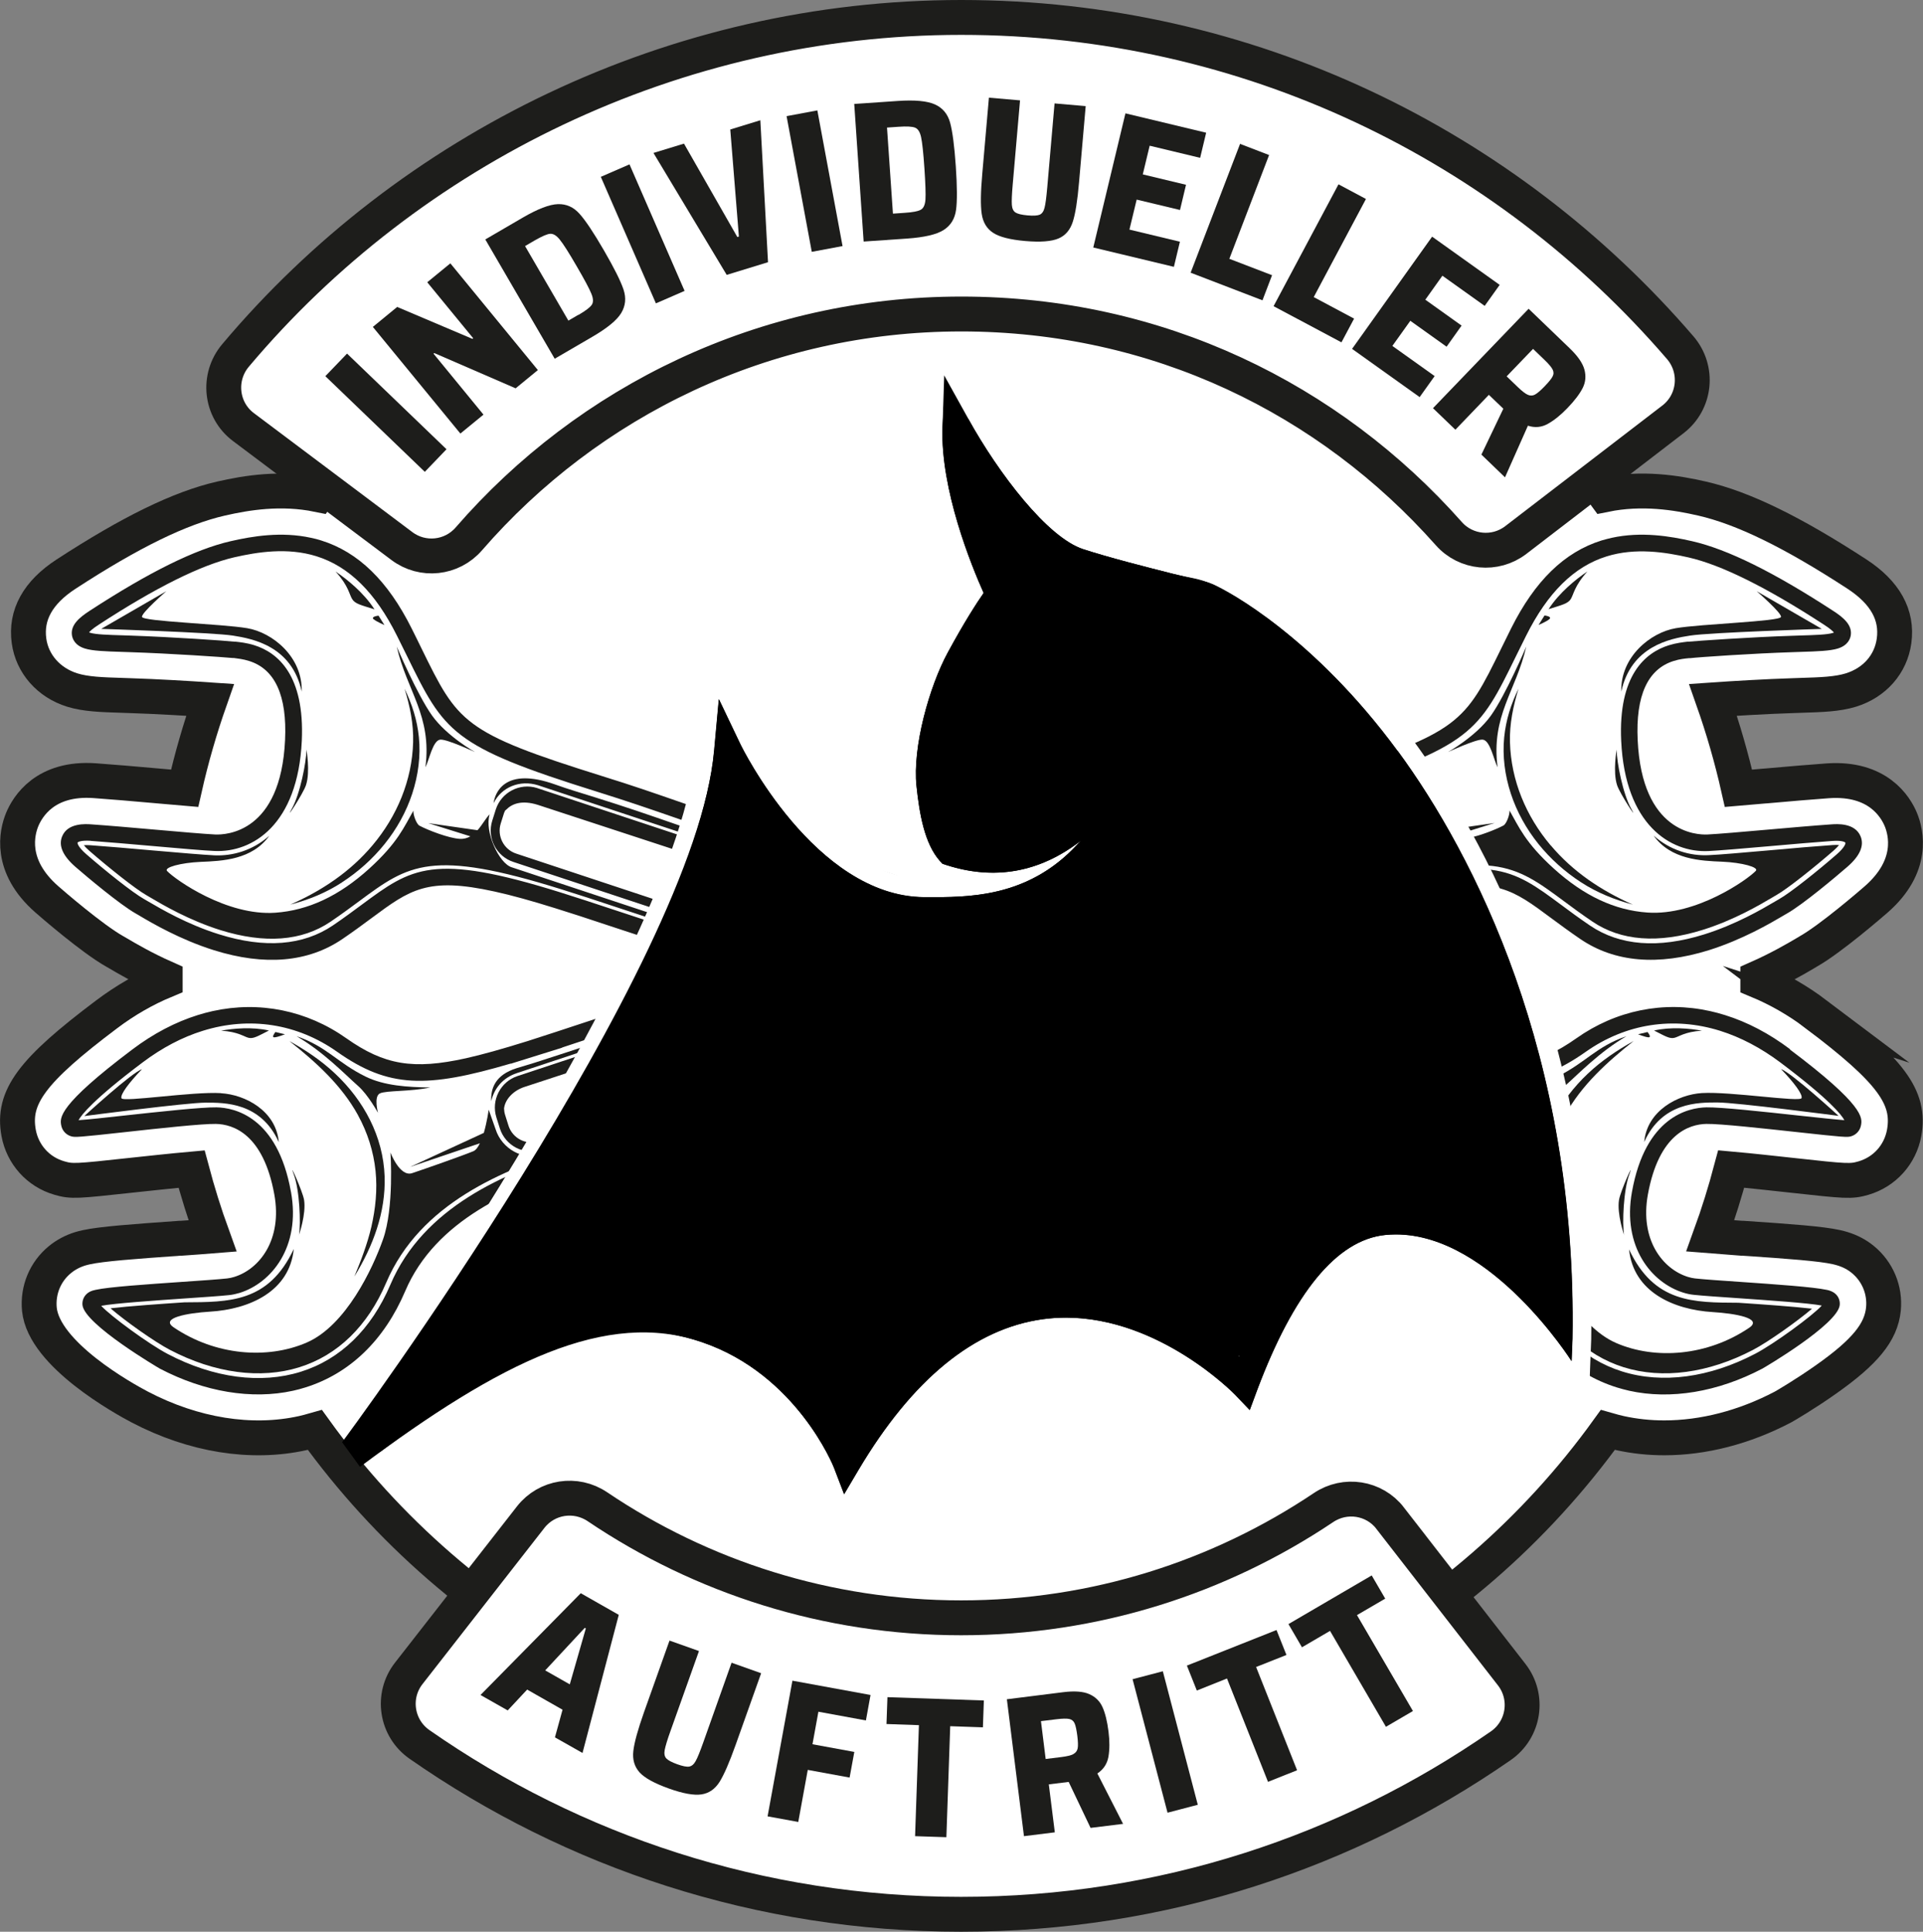 <svg viewBox="0 0 220.59 221.53" xmlns="http://www.w3.org/2000/svg" id="Ebene_1"><rect x="0" y="0" width="220.59" height="221.53" fill="#808080" stroke="none"/><defs><style>.cls-1,.cls-2{fill:#fff;}.cls-3{fill:#1d1d1b;}.cls-2{stroke:#1d1d1b;stroke-miterlimit:10;stroke-width:4px;}</style></defs><path d="m208.35,116.33c-2.15-1.62-4.4-2.9-6.71-3.86,0-.1,0-.2,0-.31,2.46-1.09,4.39-2.22,5.41-2.82l.4-.24c2.58-1.46,7.23-5.49,7.75-5.94,4.41-3.84,3.46-7.69,2.85-9.17-.61-1.47-2.64-4.83-8.34-4.45-1.87.13-4.63.37-7.11.59l-.29.02c-.95.08-1.95.17-2.89.25-.78-3.46-1.76-6.84-2.92-10.14,2.33-.16,6.12-.39,9.32-.49l.87-.03c2.18-.07,4.06-.12,5.64-.61,2.72-.85,4.57-2.96,4.94-5.63.41-2.98-1.02-5.55-4.25-7.66-7.42-4.83-13.06-7.58-17.76-8.66-2.96-.68-6.89-1.32-11.16-.45-16.62-22.73-43.48-37.5-73.8-37.5s-57.18,14.77-73.8,37.5c-4.26-.87-8.19-.23-11.16.45-4.7,1.08-10.34,3.83-17.76,8.66-3.23,2.1-4.66,4.68-4.25,7.66.36,2.63,2.26,4.79,4.95,5.63,1.57.49,3.45.54,5.62.61l.87.03c3.2.1,6.99.33,9.33.49-1.16,3.3-2.14,6.68-2.92,10.14-.95-.08-1.97-.17-2.96-.26l-.22-.02c-2.48-.22-5.25-.46-7.12-.59-5.7-.41-7.72,2.98-8.33,4.45-.61,1.48-1.56,5.33,2.84,9.17.52.46,5.17,4.49,7.76,5.95l.4.23c1.02.6,2.94,1.73,5.4,2.82,0,.1,0,.2,0,.31-2.31.96-4.56,2.24-6.71,3.86-8.58,6.45-10.85,9.5-10.1,13.61.46,2.48,2.24,4.46,4.65,5.16,1.46.43,1.97.37,8.24-.31,1.76-.19,4.72-.51,6.95-.71.69,2.6,1.49,5.16,2.4,7.67-.97.08-2.24.16-3.57.26h-.15c-5.51.39-8.98.65-10.74,1.03-.27.06-.51.12-.74.19-.86.27-1.63.68-2.29,1.22-1.7,1.38-2.58,3.51-2.37,5.71.52,5.18,9.69,10.25,11.52,11.21,6.17,3.23,12.8,4.29,18.68,2.99.47-.1.94-.24,1.4-.37,16.59,23.01,43.62,37.99,74.16,37.99s57.57-14.98,74.16-37.99c.46.13.93.27,1.41.37,1.64.36,3.33.54,5.06.54,4.48,0,9.17-1.2,13.61-3.53.3-.16,2.63-1.53,4.95-3.17,4.47-3.15,6.31-5.41,6.58-8.05.22-2.19-.67-4.32-2.37-5.71-.66-.54-1.43-.95-2.31-1.22-.2-.06-.44-.13-.72-.19-1.76-.39-5.23-.65-10.74-1.02h-.14c-1.33-.1-2.61-.19-3.58-.27.91-2.51,1.71-5.07,2.4-7.67,2.24.2,5.2.53,6.95.72,6.27.69,6.79.74,8.23.32,2.42-.71,4.2-2.69,4.66-5.18.74-4.09-1.53-7.14-10.11-13.6Z" class="cls-2"></path><path d="m205.35,120.33c-2.39-1.8-4.9-3.12-7.47-3.92-.57-.18-1.14-.33-1.72-.46-5.36-1.19-10.8-.08-15.33,3.12-4.35,3.07-7.68,3.62-13.72,2.29-1.87-.41-4.06-1.02-7.11-1.98l-.12-.04c-2.03-.63-12.47-4.09-24.61-8.13,8.37-2.72,12.69-4.15,15.57-5.1,2.65-.88,3.98-1.31,6.01-1.95,2.78-.87,5.06-1.5,6.98-1.92,7.71-1.71,9.71-.22,14.11,3.05.98.72,2.08,1.54,3.36,2.41,3.92,2.66,8.89,3.08,14.72,1.27,3.86-1.21,7.1-3.11,8.49-3.93l.08-.05c.16-.09.29-.17.4-.23,1.82-1.03,5.62-4.22,6.93-5.36,1.44-1.25,1.95-2.43,1.51-3.49-.65-1.56-2.7-1.42-3.37-1.37-1.9.13-4.74.38-7.25.6-2.82.25-5.73.5-6.94.56-1.25.06-7.52-.2-8.01-10.83-.24-5.09,1.15-8.14,4.13-9.07.69-.22,1.32-.28,1.74-.32h.14c.99-.12,7.13-.54,11.79-.69l.88-.03c1.94-.06,3.4-.11,4.29-.39,1.15-.36,1.42-1.12,1.48-1.54.16-1.18-.88-2.04-2.03-2.78-6.82-4.44-12.1-7.05-16.15-7.98-2.52-.58-5.85-1.14-9.26-.39-.39.09-.77.19-1.15.3-4.26,1.33-7.65,4.63-10.38,10.09-.41.82-.78,1.58-1.13,2.29-4.19,8.54-4.73,9.64-20.68,14.63-3.67,1.15-5.81,1.89-9.36,3.12-3.4,1.18-8.06,2.8-16.61,5.66-3.4,1.14-8.89,2.97-15.28,5.11-6.39-2.13-11.88-3.97-15.28-5.11-8.54-2.86-13.2-4.48-16.61-5.66-3.55-1.23-5.69-1.98-9.36-3.12-15.95-4.99-16.49-6.08-20.68-14.63-.35-.71-.72-1.48-1.13-2.29-2.73-5.46-6.12-8.76-10.38-10.09-.37-.12-.76-.22-1.15-.3-3.41-.75-6.74-.19-9.26.39-4.05.93-9.33,3.54-16.15,7.98-1.15.75-2.19,1.6-2.03,2.78.06.42.33,1.18,1.48,1.54.89.28,2.35.33,4.29.39l.88.03c4.66.15,10.8.57,11.79.67h.14c.43.06,1.05.12,1.74.34,2.98.93,4.37,3.98,4.13,9.07-.49,10.63-6.76,10.88-8.01,10.83-1.21-.06-4.12-.31-6.94-.56-2.5-.22-5.34-.47-7.25-.6-.67-.05-2.73-.19-3.37,1.37-.44,1.06.07,2.23,1.51,3.49,1.31,1.14,5.11,4.33,6.93,5.36.11.06.24.14.4.23l.08.05c1.38.82,4.63,2.72,8.49,3.93,5.82,1.82,10.8,1.39,14.72-1.27,1.28-.87,2.39-1.69,3.36-2.41,4.4-3.26,6.41-4.75,14.11-3.05,1.92.42,4.2,1.05,6.98,1.92,2.03.63,3.36,1.07,6.01,1.95,2.89.95,7.21,2.38,15.57,5.1-12.14,4.04-22.58,7.5-24.61,8.13l-.12.04c-3.05.95-5.24,1.56-7.11,1.98-6.04,1.34-9.37.78-13.72-2.29-4.53-3.2-9.97-4.3-15.33-3.12-.57.13-1.15.28-1.72.46-2.56.8-5.08,2.12-7.47,3.92-8.6,6.47-8.34,7.87-8.19,8.71.11.61.55,1.1,1.14,1.27.44.13.82.11,6.28-.49,3.7-.41,8.76-.96,10.33-.93,1.96.04,5.44,1.14,6.7,8.1.94,5.21-1.72,8.55-4.58,9.44-.28.09-.56.15-.83.18-1.01.11-2.9.24-5.1.39-4.17.29-8.49.58-10,.92-.12.03-.23.06-.32.08-.26.08-.46.19-.63.33-.39.32-.6.82-.55,1.33.23,2.23,8.78,7.24,8.87,7.29,5.12,2.68,10.55,3.58,15.28,2.54h0c.48-.11.96-.23,1.42-.38,5.09-1.59,9.05-5.41,11.45-11.04,3.5-8.21,12.38-11.89,19.72-14.19,1.74-.54,13.8-4.51,27.76-9.11,5.33-1.76,10.92-3.6,16.29-5.36,5.37,1.77,10.96,3.61,16.29,5.36,13.96,4.6,26.01,8.57,27.76,9.11,7.35,2.3,16.23,5.98,19.72,14.19,2.4,5.63,6.36,9.45,11.45,11.04.46.14.94.27,1.42.38h0c4.73,1.05,10.16.15,15.28-2.54.09-.04,8.64-5.05,8.87-7.29.05-.51-.15-1.01-.55-1.33-.17-.14-.37-.24-.63-.33-.09-.03-.2-.06-.32-.08-1.51-.33-5.83-.63-10-.92-2.2-.15-4.1-.28-5.1-.39-.26-.03-.54-.09-.83-.18-2.87-.9-5.52-4.23-4.58-9.44,1.26-6.96,4.74-8.06,6.7-8.1,1.58-.03,6.64.53,10.33.93,5.47.6,5.85.62,6.28.49.59-.17,1.03-.66,1.14-1.27.15-.84.41-2.25-8.19-8.71Zm-18.14,16.32c-1.15,6.34,2.25,10.46,5.89,11.59.41.13.81.21,1.19.25,1.04.11,2.95.24,5.17.39,3.42.24,8,.55,9.52.84-1.07,1.18-5.46,4.39-7.64,5.53-5.24,2.74-10.66,3.47-15.26,2.03-4.54-1.42-8.09-4.87-10.27-9.98-3.8-8.92-13.17-12.84-20.9-15.26-2.3-.72-22.8-7.48-41.58-13.66.2-.07.41-.13.61-.2,18.65,6.14,38.81,12.79,41.09,13.5,7.84,2.45,17.38,6.3,21.26,15.42,2.12,4.96,5.56,8.31,9.95,9.69h0c4.46,1.4,9.74.69,14.86-1.99,1.74-.91,5.12-3.31,6.76-4.72-2.04-.24-5.76-.5-8.44-.68-5.14-.03-9.66.04-12.55-6.12.5,4.88,5.1,6.92,9.62,7.19,2.57.16,5.76.71,4.16,1.8-4.77,3.23-10.74,3.7-15.25,1.75-4.49-1.94-7.57-8.47-8.77-11.85-1.29-3.66-.85-9.95-.85-9.95,0,0-1.07,2.84-2.48,2.37-1.41-.46-5.75-1.98-7.03-2.52-.29-.12-.53-.46-.75-.91l8,2.71-8.45-3.9c-.38-1.28-.56-2.66-.56-2.66l-.79,2.24c-.72,2.25-3.17,3.64-5.42,2.93l-.06-.02-43.71-14.47c.35-.11.69-.23,1.04-.34l42.87,14.2.05.02c1.98.62,4.11-.49,4.74-2.47l.4-1.27c.63-1.97-.46-4.1-2.43-4.74l-31.41-10.4c.19-.06.37-.12.55-.18l30.97,10.25c1.55.51,2.58,1.69,2.93,3.21.07-1.48-.46-3.02-2.91-3.78-.68-.21-1.38-.42-2.11-.64l-.12-.04c-2.21-.69-14.41-4.74-27.97-9.25.37-.12.74-.24,1.1-.36,11.27,3.75,21.17,7.04,23.88,7.93v.02s5.89,1.84,5.89,1.84v-.02c9.62,2.83,13.99,2.83,19.92-1.36,4.57-3.22,10.03-4.07,15.39-2.4,2.36.74,4.68,1.96,6.9,3.62,5.68,4.27,7.04,6.03,7.36,6.63-.88-.06-3.09-.3-5.25-.53-3.96-.43-8.88-.97-10.58-.94-2.05.04-6.98,1.06-8.53,9.66Zm-153.84,0c-1.55-8.6-6.48-9.62-8.53-9.66-1.69-.03-6.62.51-10.58.94-2.15.24-4.37.48-5.25.53.33-.6,1.68-2.36,7.36-6.63,2.22-1.67,4.54-2.89,6.9-3.62,5.36-1.67,10.82-.82,15.39,2.4,5.93,4.19,10.3,4.19,19.92,1.36v.02s5.9-1.84,5.9-1.84v-.02c6.17-2.01,49.68-16.53,61.7-20.55,16.75-5.61,18.83-6.55,25.93-8.77,16.73-5.23,17.51-6.81,21.81-15.6.35-.71.72-1.47,1.13-2.28,2.48-4.97,5.51-7.96,9.24-9.12,3.33-1.04,6.78-.48,9.42.12,3.77.86,9,3.46,15.54,7.72.73.47,1.01.75,1.12.89-.03.01-.06.02-.1.04-.67.21-2.11.25-3.78.3l-.88.03c-4.71.15-10.92.58-11.93.68h-.13c-.47.06-1.25.14-2.12.41-2.68.84-5.81,3.42-5.46,10.97.45,9.64,5.66,12.83,10,12.63,1.23-.06,4.04-.3,7.02-.56,2.63-.23,5.35-.47,7.21-.6,1.14-.08,1.47.14,1.49.21.03.07-.05.5-1,1.33-2.22,1.93-5.29,4.39-6.62,5.14-.13.07-.3.17-.5.29-1.44.85-4.44,2.61-8.09,3.75-5.26,1.64-9.66,1.3-13.09-1.02-1.25-.85-2.34-1.65-3.3-2.37-5.73-4.25-8.1-6.01-22.79-1.41-4.27,1.33-5.29,1.76-22.65,7.4-16.64,5.41-64.39,21.19-67.97,22.31-7.74,2.42-17.1,6.34-20.9,15.26-2.18,5.11-5.73,8.56-10.27,9.98-4.6,1.44-10.01.72-15.26-2.03-2.18-1.14-6.57-4.36-7.64-5.53,1.53-.29,6.1-.6,9.52-.84,2.22-.15,4.13-.28,5.17-.39.38-.04.78-.13,1.19-.25,3.64-1.14,7.03-5.25,5.89-11.59Zm-22.98-40.22c1.85.13,4.58.37,7.21.6,2.97.26,5.78.51,7.02.56,4.33.2,9.55-2.99,10-12.63.35-7.55-2.77-10.13-5.46-10.97-.87-.27-1.65-.35-2.12-.4h-.13c-1.01-.12-7.22-.54-11.93-.7l-.88-.03c-1.67-.05-3.12-.09-3.78-.3-.04-.01-.08-.03-.1-.04.11-.14.39-.42,1.12-.89,6.53-4.26,11.76-6.85,15.54-7.72,2.64-.6,6.09-1.16,9.42-.12,3.74,1.17,6.76,4.15,9.24,9.12.41.81.78,1.57,1.13,2.28,4.31,8.79,5.09,10.38,21.81,15.6,7.1,2.22,9.18,3.16,25.93,8.77,2.84.95,7.44,2.49,12.89,4.31-.36.12-.72.24-1.09.36-4.88-1.63-9.08-3.03-12.02-4.02-16.75-5.61-18.82-6.55-25.92-8.77-1.47-.46-3.22-.98-4.57-1.47-5.83-2.09-6.93.98-7.08,2.14.92-1.87,3.04-2.7,5.09-2.06l.06.02,43.58,14.43c-.18.06-.36.12-.54.18l-43.15-14.29-.05-.02c-1.98-.62-4.11.49-4.74,2.47l-.4,1.27c-.63,1.97.46,4.1,2.43,4.74l31.8,10.53c-.34.11-.69.23-1.03.34l-30.97-10.26c-1.46-.44-3.15-4.11-2.53-6.07-.4.37-.81,1.16-1.39,1.82l-5.65-.81,4.83,1.51c-.35.2-.75.32-1.22.29-1.25-.07-3.62-.98-4.62-1.51-.35-.19-.73-1.23-.7-1.72-1.05,1.83-1.78,3.67-5.08,6.66-3.46,3.13-6.98,4.77-10.75,5.04-5.57.39-11.45-3.77-12.42-4.78-.4-.41,1.56-.95,3.84-1.05,2.46-.1,5.91-.23,7.88-2.99-1.91,1.69-4.2,2.33-6.29,2.24-1.24-.06-4.06-.3-7.04-.56-2.63-.23-5.35-.47-7.2-.6-.33-.02-.57-.02-.74,0,.12.16.32.37.63.64,2.23,1.94,5.28,4.37,6.53,5.08.13.07.3.18.51.3,1.42.84,4.39,2.58,7.98,3.71,5.1,1.59,9.36,1.27,12.65-.96,1.24-.84,2.32-1.64,3.28-2.35,5.7-4.23,8.27-6.03,23.21-1.36,4.27,1.33,5.3,1.76,22.65,7.4.59.19,1.22.4,1.89.61-.2.07-.4.13-.61.2-.49-.16-.96-.31-1.4-.46-17.35-5.64-18.38-6.06-22.65-7.4-14.69-4.59-17.06-2.83-22.79,1.41-.96.71-2.05,1.52-3.3,2.37-3.43,2.32-7.83,2.67-13.09,1.02-3.65-1.14-6.65-2.91-8.09-3.75-.2-.12-.37-.22-.5-.29-1.33-.75-4.4-3.21-6.62-5.14-.95-.83-1.03-1.26-1-1.33.03-.06.36-.28,1.49-.21Zm47.45-3.24c.03-.08.07-.15.1-.23.04-.03.08-.08.13-.11.66-.67,1.77-1.13,3.62-.55l40.52,13.27c-3.24,1.08-6.58,2.19-9.88,3.29l-33.12-10.97c-1.43-.47-2.22-2.02-1.77-3.45l.4-1.27Zm60.36,23.61l20.25,6.73c-1.18-1.21-4.81-1.98-5.27-4.88-.33-2.14,3.05-1.83,4.9-1.23-.13-.07-.29-.15-.47-.24l22.78,7.46c1.34.43,2.25,1.45,2.37,2.48-.01.23-.04.47-.11.7l-.4,1.27c-.46,1.44-2,2.25-3.45,1.8l-41.58-13.77c.33-.11.66-.22.98-.32Z" class="cls-3"></path><path d="m48.8,87.99c.43-.81.84-3.09,1.71-3.17.76-.07,3.99,1.43,3.99,1.43,0,0-3.22-1.79-4.93-4.18-1.71-2.39-4.06-7.92-4.06-7.92,1.16,5.1,4.06,7.92,3.29,13.84Z" class="cls-3"></path><path d="m28.35,72.04c-2.91-.49-11.94-.77-12.06-1.29-.1-.45,2.79-2.95,2.79-2.95l-7.47,4.32s12.82.41,15.11.77c2.29.36,6.76,1.21,7.89,6.42.11-3.98-3.35-6.78-6.26-7.27Z" class="cls-3"></path><path d="m210.92,127.98s-5.47-5.01-6.61-5.37c1.53,1.59,2.49,2.89,2.35,3.32-.16.49-8.14-.77-11.42-.58-2.76.17-6.31,2.02-6.63,5.61,2.06-4.58,6.22-4.53,8.4-4.53,2.18,0,13.91,1.54,13.91,1.54Z" class="cls-3"></path><path d="m42.95,69.87c-1.21-1.88-3.12-3.43-4.46-4.33,1.52,1.67,1.57,2.65,1.92,3.18.34.53.96.66,2.55,1.16Z" class="cls-3"></path><path d="m42.87,71.02c.33.28,1.23.66,1.23.66l-.68-1.08c-.25.04-.88.14-.55.43Z" class="cls-3"></path><path d="m192.06,119.02c.54-.12,1.18-.7,3.17-.82-1.4-.26-3.57-.46-5.49-.02,1.31.67,1.78.96,2.32.84Z" class="cls-3"></path><path d="m189,118.35l-1.1.26s.8.32,1.18.35c.38.03.05-.43-.09-.61Z" class="cls-3"></path><path d="m177.23,127.62s1.12-2.06,2.29-3.09c1.51-1.33,3.96-3.91,7.06-5.7-3.49,1.19-4.64,3-7.9,4.62-2.14,1.06-4.85,1.23-7.44,1.26,2.27.5,5.03.33,5.77.68.73.35.22,2.23.22,2.23Z" class="cls-3"></path><path d="m35.1,90.04c.51-1.55.05-4.09.05-4.09,0,1.44-.73,5.11-1.67,6.79-.95,1.68,1.3-1.72,1.62-2.7Z" class="cls-3"></path><path d="m186.3,141.65c-.22-1.42-.07-5.16.6-6.97.67-1.81-1.02,1.91-1.18,2.92-.26,1.61.59,4.05.59,4.05Z" class="cls-3"></path><path d="m39.24,101.18c3.69-2.39,6.67-5.96,8.05-10.17.68-2.08.98-4.31.76-6.48-.2-1.97-.78-3.77-1.64-5.55.61,2,1.04,4.03.98,6.14-.12,4.37-1.85,8.49-4.66,11.82-2.56,3.04-5.82,5.21-9.43,6.8,2.11-.55,4.11-1.36,5.95-2.56Z" class="cls-3"></path><path d="m176.47,134.91c-.15,4.13,1.33,8.02,3.47,11.48-.77-1.86-1.49-3.73-1.95-5.7-.48-2.1-.7-4.25-.48-6.4.23-2.26.93-4.43,2.02-6.41,1.9-3.45,4.82-6.08,7.87-8.5-1.88,1.05-3.66,2.24-5.23,3.72-3.3,3.1-5.53,7.22-5.69,11.8Z" class="cls-3"></path><path d="m158.98,90.41l-.05.02-99.56,32.97c-1.96.64-3.05,2.77-2.43,4.74l.4,1.27c.63,1.98,2.75,3.09,4.74,2.47l.05-.02,99.55-32.97c1.96-.64,3.05-2.77,2.43-4.74l-.4-1.27c-.63-1.98-2.75-3.09-4.74-2.47Zm-100.65,38.68l-.4-1.27c-.07-.23-.1-.47-.11-.7.12-1.04,1.04-2.05,2.37-2.48l98.7-32.34c1.85-.58,2.96-.12,3.62.55.05.03.08.07.13.11.03.08.07.15.1.23l.4,1.27c.46,1.43-.34,2.98-1.77,3.45l-99.59,32.98c-1.44.45-2.99-.35-3.45-1.8Z" class="cls-3"></path><path d="m59.27,123.07l99.56-32.97.06-.02c2.05-.64,4.17.18,5.09,2.06-.15-1.16-1.26-4.23-7.08-2.14-1.35.48-3.1,1.01-4.57,1.47-7.1,2.22-9.17,3.16-25.92,8.77-14.6,4.89-60.42,20.18-64.92,21.58l-.12.04c-.73.23-1.43.43-2.11.64-2.45.77-2.98,2.31-2.91,3.78.35-1.52,1.38-2.7,2.93-3.21Z" class="cls-3"></path><path d="m12.73,150.08c1.63,1.41,5.01,3.81,6.76,4.72,5.12,2.68,10.4,3.39,14.86,1.99h0c4.39-1.37,7.83-4.72,9.95-9.69,3.88-9.11,13.42-12.96,21.26-15.42,3.58-1.12,51.32-16.9,67.96-22.31,17.35-5.64,18.38-6.07,22.65-7.4,14.94-4.67,17.51-2.87,23.21,1.36.95.71,2.04,1.51,3.28,2.35,3.29,2.23,7.55,2.55,12.65.96,3.59-1.12,6.56-2.87,7.98-3.71.21-.12.38-.22.51-.3,1.25-.71,4.3-3.14,6.53-5.08.31-.27.5-.48.63-.64-.17-.02-.41-.02-.74,0-1.85.13-4.57.36-7.2.6-2.98.26-5.79.51-7.04.56-2.09.1-4.38-.55-6.29-2.24,1.97,2.76,5.42,2.89,7.88,2.99,2.28.1,4.23.64,3.84,1.05-.96,1.01-6.84,5.17-12.42,4.78-3.77-.26-7.29-1.91-10.75-5.04-3.3-2.99-4.03-4.83-5.08-6.66.03.49-.35,1.53-.7,1.72-1,.53-3.36,1.44-4.62,1.51-.47.03-.87-.09-1.22-.29l4.83-1.51-5.65.81c-.58-.65-.98-1.45-1.39-1.82.61,1.97-1.07,5.64-2.53,6.07l-99.55,32.97-.06.02c-2.25.7-4.71-.68-5.42-2.93l-.79-2.24s-.19,1.38-.56,2.66l-8.45,3.9,8-2.71c-.22.45-.46.79-.75.91-1.28.53-5.62,2.05-7.03,2.52-1.41.46-2.48-2.37-2.48-2.37,0,0,.44,6.29-.85,9.95-1.19,3.38-4.27,9.91-8.77,11.85-4.52,1.95-10.48,1.48-15.25-1.75-1.6-1.08,1.59-1.64,4.16-1.8,4.53-.27,9.13-2.31,9.62-7.19-2.89,6.16-7.4,6.09-12.55,6.12-2.68.18-6.4.44-8.44.68Z" class="cls-3"></path><path d="m171.79,87.99c-.77-5.92,2.12-8.74,3.29-13.84,0,0-2.35,5.53-4.06,7.92-1.71,2.39-4.93,4.18-4.93,4.18,0,0,3.23-1.5,3.99-1.43.87.08,1.28,2.36,1.71,3.17Z" class="cls-3"></path><path d="m193.87,72.89c2.29-.36,15.11-.77,15.11-.77l-7.47-4.32s2.89,2.5,2.79,2.95c-.12.52-9.16.8-12.06,1.29-2.91.49-6.37,3.29-6.26,7.27,1.13-5.21,5.6-6.07,7.89-6.42Z" class="cls-3"></path><path d="m25.35,125.36c-3.28-.2-11.26,1.07-11.42.58-.14-.43.83-1.73,2.35-3.32-1.15.36-6.61,5.37-6.61,5.37,0,0,11.74-1.54,13.91-1.54,2.18,0,6.34-.05,8.4,4.53-.31-3.6-3.86-5.45-6.63-5.61Z" class="cls-3"></path><path d="m180.18,68.71c.34-.53.4-1.5,1.92-3.18-1.34.9-3.25,2.45-4.46,4.33,1.58-.5,2.2-.63,2.55-1.16Z" class="cls-3"></path><path d="m177.17,70.59l-.68,1.08s.9-.37,1.23-.66c.33-.28-.3-.39-.55-.43Z" class="cls-3"></path><path d="m30.85,118.18c-1.92-.44-4.09-.24-5.49.02,1.99.12,2.63.7,3.17.82.54.12,1.02-.18,2.32-.84Z" class="cls-3"></path><path d="m31.51,118.96c.38-.03,1.18-.35,1.18-.35l-1.1-.26c-.13.18-.47.64-.09.61Z" class="cls-3"></path><path d="m43.36,127.62s-.51-1.88.22-2.23c.73-.35,3.5-.19,5.77-.68-2.59-.03-5.3-.2-7.44-1.26-3.26-1.61-4.41-3.43-7.9-4.62,3.1,1.79,5.55,4.37,7.06,5.7,1.17,1.03,2.29,3.09,2.29,3.09Z" class="cls-3"></path><path d="m187.12,92.75c-.95-1.68-1.67-5.35-1.67-6.79,0,0-.46,2.54.05,4.09.32.98,2.57,4.38,1.62,2.7Z" class="cls-3"></path><path d="m34.29,141.65s.85-2.44.59-4.05c-.17-1.01-1.86-4.73-1.18-2.92.67,1.81.82,5.55.6,6.97Z" class="cls-3"></path><path d="m177.87,96.94c-2.81-3.33-4.54-7.44-4.66-11.82-.06-2.11.37-4.14.98-6.14-.87,1.77-1.44,3.58-1.64,5.55-.22,2.18.08,4.41.76,6.48,1.38,4.21,4.36,7.78,8.05,10.17,1.84,1.19,3.84,2,5.95,2.56-3.61-1.59-6.87-3.76-9.43-6.8Z" class="cls-3"></path><path d="m41.06,127.88c1.09,1.98,1.79,4.16,2.02,6.41.22,2.15,0,4.3-.48,6.4-.46,1.97-1.18,3.84-1.95,5.7,2.13-3.46,3.61-7.36,3.47-11.48-.16-4.58-2.39-8.71-5.69-11.8-1.57-1.48-3.35-2.67-5.23-3.72,3.05,2.42,5.97,5.05,7.87,8.5Z" class="cls-3"></path><path d="m46.1,62.62c2.38,1.79,5.73,1.43,7.68-.82,13.71-15.8,33.93-25.79,56.48-25.79s42.24,9.74,55.93,25.18c1.97,2.23,5.33,2.55,7.69.74l18.03-13.84c2.59-1.99,2.96-5.75.82-8.23C172.78,16.68,143.24,2,110.26,2S46.97,17.06,27.02,40.76c-2.11,2.5-1.71,6.26.91,8.22l18.17,13.64Z" class="cls-2"></path><path d="m159.47,174.1c-1.83-2.36-5.17-2.88-7.65-1.21-11.89,7.97-26.18,12.64-41.57,12.64s-29.8-4.7-41.72-12.74c-2.48-1.67-5.81-1.16-7.65,1.19l-13.99,17.92c-2.01,2.57-1.44,6.29,1.23,8.15,17.61,12.28,39.03,19.48,62.13,19.48s44.34-7.15,61.91-19.33c2.68-1.86,3.25-5.58,1.25-8.15l-13.95-17.95Z" class="cls-2"></path><path d="m94.69,168.66c-.16-.4-4.23-10.26-14.48-13.76-2.5-.85-4.89-1.27-7.32-1.27-7.46,0-15.51,3.85-28.7,13.72l-.85.63-3.16-4.33.5-.62c.37-.48,37.96-52.55,40.19-77.06l.89-9.68,4.12,8.61c.08.17,8.23,16.85,20.14,16.93l.1,1.04v-1.05s1.12,0,1.12,0c2.31,0,4.78-.09,7.25-.72-.2,0-.4.01-.61.01-1.86,0-3.79-.32-5.72-.95l-.66-.22-.47-.52c-1.97-2.22-2.6-5.88-2.95-9.16-.5-4.69,1.53-11.92,3.7-15.93,1.66-3.07,2.97-5.15,3.84-6.45-1.63-3.73-4.81-11.99-4.58-18.93l.31-5.12,4.52,3.52.1.19c3.48,6.28,8.92,13.25,12.58,14.44,2.84.92,6.72,1.92,10.15,2.78.73.19,1.29.3,1.78.4,1,.2,1.78.36,3.1.91,2.94,1.24,12.54,7.15,21.58,19.45,7.81,10.63,20.83,33.61,20.24,68.04l-.22,5.94-1.8-2.85c-.09-.14-9-14.04-19.25-14.04-.37,0-.75.02-1.12.06-5.08.51-9.72,6.23-13.78,17.01l-1.47,3.96-2.83-2.96c-.08-.09-8.31-8.53-18.67-8.53-.84,0-1.68.06-2.5.17-7.53,1.03-14.4,6.68-20.4,16.8l-2.74,4.63-1.94-5.09Z"></path><path d="m108.3,45.88l2.78,2.17c3.47,6.26,9.07,13.6,13.17,14.93,2.93.95,6.97,1.98,10.21,2.8,2.16.55,2.87.47,4.73,1.26,1.75.74,11.51,6,21.14,19.1,8.7,11.84,20.59,34.89,20.04,67.41l-.1,2.55s-9.18-14.53-20.14-14.53c-.41,0-.82.02-1.23.06-5.61.57-10.53,6.73-14.66,17.68l-.89,2.4-1.67-1.75c-.09-.09-8.6-8.85-19.42-8.85-.87,0-1.75.06-2.64.18-7.85,1.08-14.98,6.89-21.16,17.3l-1.64,2.77-1.17-3.06c-.04-.1-4.25-10.67-15.12-14.37-2.59-.88-5.11-1.32-7.66-1.32-8.3,0-16.94,4.66-29.32,13.92l-2.06-2.83c.42-.53,38.17-52.92,40.42-77.62l.54-5.9,2.48,5.19c.08.17,8.52,17.44,21.07,17.52h.1c.37,0,.75,0,1.14,0,4.83,0,11.05-.38,16.26-5.97l.43-.46v-.02c-3.12,2.42-6.49,3.64-10.05,3.64-1.75,0-3.55-.3-5.39-.9l-.39-.13-.29-.32c-1.77-1.99-2.35-5.44-2.68-8.57-.48-4.5,1.48-11.45,3.58-15.32,1.91-3.52,3.31-5.69,4.12-6.84-1.39-3.11-4.96-11.81-4.72-19.01l.19-3.11m33.87,109.72s.03-.05.04-.09l-.16-.02s.09.08.12.11m-35.72-113.81l-.24,3.96-.19,3.11v.03s0,.03,0,.03c-.23,6.84,2.73,14.84,4.44,18.86-.88,1.34-2.09,3.31-3.58,6.06-2.3,4.23-4.35,11.58-3.82,16.54.37,3.45,1.04,7.31,3.2,9.74l.31.34.3.33c-.24,0-.49,0-.72,0h-.09s-.09,0-.09,0c-11.16-.16-19.03-16.17-19.11-16.34l-2.48-5.19-3.27-6.84-.7,7.55-.54,5.9c-2.19,24.01-39.62,76.03-39.99,76.53l-1,1.25.97,1.26,2.06,2.83,1.25,1.71,1.7-1.27c12.99-9.72,20.86-13.51,28.07-13.51,2.31,0,4.6.4,6.98,1.21,9.83,3.35,13.81,13.07,13.85,13.17l1.16,3.03,1.55,4.05,2.21-3.72,1.64-2.77c5.83-9.83,12.44-15.31,19.64-16.3.77-.1,1.56-.16,2.36-.16,9.87,0,17.83,8.12,17.91,8.2l1.67,1.75,2.31,2.42,1.17-3.13.89-2.4c3.85-10.22,8.32-15.87,12.91-16.33.34-.03.68-.05,1.02-.05,9.67,0,18.28,13.42,18.37,13.55l3.61,5.69.25-6.73.1-2.55c.59-34.78-12.56-57.99-20.44-68.72-11.06-15.05-21.91-19.75-22.01-19.79-1.41-.6-2.28-.77-3.3-.97-.51-.1-1.03-.21-1.73-.38-3.4-.86-7.27-1.85-10.08-2.76-2.96-.96-8.11-6.96-11.99-13.96l-.21-.37-.34-.26-2.78-2.17-3.13-2.44h0Z" class="cls-1"></path><path d="m48.73,54.11l-11.41-10.97,2.49-2.59,11.41,10.97-2.49,2.59Z" class="cls-3"></path><path d="m59.14,44.53l-9.32-4.04-.09.07,5.73,6.99-2.65,2.17-10.04-12.23,2.79-2.29,8.63,3.66.09-.07-5.27-6.42,2.65-2.17,10.04,12.24-2.56,2.1Z" class="cls-3"></path><path d="m55.67,27.46l4.29-2.5c1.72-1,3.07-1.52,4.04-1.55.97-.03,1.79.34,2.48,1.11.69.77,1.62,2.16,2.79,4.18s1.92,3.51,2.25,4.49c.33.98.24,1.88-.26,2.71-.5.83-1.62,1.74-3.34,2.74l-4.29,2.5-7.96-13.68Zm10.68,8.66c.82-.48,1.33-.86,1.53-1.16.2-.29.19-.72-.05-1.29-.23-.57-.79-1.62-1.69-3.16-.89-1.54-1.53-2.54-1.92-3.02-.38-.48-.75-.7-1.1-.68s-.93.28-1.76.75l-1.13.66,4.97,8.55,1.13-.66Z" class="cls-3"></path><path d="m75.24,34.79l-6.32-14.51,3.29-1.43,6.32,14.51-3.29,1.43Z" class="cls-3"></path><path d="m83.36,31.52l-8.4-13.98,3.5-1.07,6.12,10.71.18-.05-.99-12.28,3.45-1.06.88,16.28-4.73,1.45Z" class="cls-3"></path><path d="m93.12,28.88l-2.89-15.56,3.53-.66,2.89,15.56-3.53.66Z" class="cls-3"></path><path d="m98,11.92l4.96-.34c1.99-.14,3.42,0,4.3.4.88.4,1.46,1.1,1.73,2.09s.49,2.66.65,4.98c.16,2.33.17,4,.03,5.02-.14,1.02-.61,1.79-1.43,2.31-.82.52-2.22.84-4.21.98l-4.96.34-1.08-15.79Zm5.74,12.49c.95-.06,1.58-.18,1.89-.36.31-.17.49-.57.53-1.18.04-.61,0-1.8-.12-3.58-.12-1.77-.25-2.96-.38-3.56-.13-.6-.36-.96-.69-1.09-.32-.13-.96-.17-1.91-.1l-1.31.09.68,9.87,1.31-.09Z" class="cls-3"></path><path d="m124.54,12.18l-.76,8.71c-.18,2.11-.42,3.63-.72,4.55-.3.93-.84,1.57-1.64,1.91s-2.07.44-3.81.29c-1.74-.15-2.98-.47-3.7-.95-.73-.48-1.16-1.21-1.3-2.18-.14-.97-.12-2.51.07-4.6l.76-8.71,3.57.31-.84,9.65c-.1,1.12-.13,1.89-.1,2.32.03.43.17.73.42.89.25.16.71.27,1.38.33.67.06,1.14.03,1.4-.08.26-.12.45-.38.55-.79.11-.41.21-1.19.31-2.32l.84-9.65,3.57.31Z" class="cls-3"></path><path d="m125.41,28.39l3.69-15.39,9.26,2.22-.69,2.88-5.79-1.39-.79,3.29,4.96,1.19-.69,2.89-4.97-1.19-.83,3.44,5.79,1.39-.69,2.88-9.26-2.22Z" class="cls-3"></path><path d="m136.58,31.27l5.67-14.77,3.33,1.28-4.56,11.9,4.9,1.88-1.1,2.88-8.22-3.16Z" class="cls-3"></path><path d="m146.1,35.1l7.44-13.96,3.15,1.68-5.99,11.25,4.63,2.47-1.45,2.72-7.77-4.14Z" class="cls-3"></path><path d="m155.09,40.02l9.19-12.88,7.75,5.53-1.72,2.41-4.85-3.46-1.96,2.75,4.16,2.97-1.72,2.42-4.16-2.97-2.06,2.88,4.85,3.46-1.72,2.41-7.75-5.53Z" class="cls-3"></path><path d="m169.93,52.14l2.52-5.27-1.66-1.59-3.84,4-2.57-2.47,10.97-11.4,4.69,4.51c.94.9,1.51,1.72,1.71,2.46.2.74.14,1.45-.2,2.12-.34.67-.92,1.44-1.75,2.3-.78.81-1.53,1.41-2.25,1.81-.72.4-1.48.47-2.28.21l-2.63,5.92-2.7-2.6Zm5.34-6.86c.28.12.55.11.81-.03.26-.14.63-.45,1.1-.94.48-.5.79-.88.92-1.14.14-.26.14-.53,0-.8-.14-.27-.45-.64-.93-1.1l-1.31-1.26-3.03,3.15,1.29,1.24c.49.47.87.76,1.15.88Z" class="cls-3"></path><path d="m63.66,199.23l.87-3.16-4.06-2.31-2.23,2.39-3.12-1.77,11.5-11.67,4.36,2.48-4.16,15.84-3.16-1.79Zm3.54-12.48l-.12-.07-4.54,4.88,2.82,1.6,1.84-6.41Z" class="cls-3"></path><path d="m87.31,191.89l-2.93,8.23c-.71,1.99-1.32,3.4-1.84,4.23-.52.82-1.21,1.3-2.07,1.43-.86.13-2.12-.09-3.76-.68s-2.76-1.2-3.35-1.85c-.58-.65-.82-1.46-.71-2.44s.52-2.46,1.22-4.44l2.93-8.23,3.38,1.2-3.25,9.12c-.38,1.05-.6,1.8-.68,2.22-.08.43-.02.75.18.97.2.22.62.44,1.25.67.64.23,1.1.32,1.38.27.28-.05.53-.25.74-.63.21-.37.5-1.09.88-2.16l3.24-9.12,3.38,1.2Z" class="cls-3"></path><path d="m88.05,208.3l2.85-15.56,8.96,1.64-.53,2.92-5.45-1-.68,3.73,4.8.88-.54,2.94-4.8-.88-1.09,5.97-3.51-.64Z" class="cls-3"></path><path d="m104.97,210.57l.44-12.73-3.72-.13.11-3.08,11.06.38-.11,3.08-3.75-.13-.44,12.73-3.59-.12Z" class="cls-3"></path><path d="m125.1,209.62l-2.51-5.27-2.28.28.69,5.5-3.54.44-1.96-15.7,6.46-.81c1.29-.16,2.29-.09,2.99.22s1.21.8,1.52,1.49.54,1.62.69,2.81c.14,1.11.13,2.07-.01,2.89-.15.81-.57,1.45-1.27,1.91l2.95,5.78-3.72.46Zm-1.97-8.47c.27-.14.43-.36.49-.65s.04-.77-.04-1.44c-.09-.68-.19-1.16-.31-1.43-.12-.27-.33-.44-.62-.5s-.78-.05-1.44.03l-1.8.22.54,4.34,1.78-.22c.67-.08,1.14-.2,1.41-.34Z" class="cls-3"></path><path d="m133.93,207.88l-4.01-15.31,3.47-.91,4.01,15.31-3.47.91Z" class="cls-3"></path><path d="m145.45,204.33l-4.7-11.84-3.46,1.38-1.14-2.86,10.28-4.08,1.14,2.86-3.48,1.38,4.7,11.84-3.33,1.33Z" class="cls-3"></path><path d="m158.99,198.04l-6.42-11.01-3.22,1.88-1.55-2.66,9.55-5.58,1.55,2.66-3.24,1.89,6.42,11-3.1,1.81Z" class="cls-3"></path><path d="m160.34,86.14c-9.63-13.1-19.43-18.26-21.14-19.1-.82-.4-2.57-.71-4.73-1.26-3.25-.82-7.28-1.85-10.21-2.8-4.1-1.34-9.7-8.67-13.17-14.93l-2.78-5-.19,5.95c-.24,7.2,3.33,15.9,4.72,19.01-.8,1.15-2.21,3.32-4.12,6.84-2.1,3.86-4.06,10.82-3.58,15.32.33,3.13.91,6.58,2.68,8.57l.29.32.39.13c5.58,1.81,10.79.86,15.46-2.75v.02s-.44.46-.44.46c-5.63,6.04-12.43,5.99-17.4,5.96h-.1c-12.55-.08-20.99-17.34-21.07-17.52l-2.48-5.19-.54,5.9c-2.25,24.7-42.26,78.79-42.69,79.32l2.06,2.83c16.19-12.11,28.25-18.06,39.25-14.3,10.87,3.71,15.08,14.27,15.12,14.37l1.17,3.06,1.64-2.77c6.18-10.42,13.3-16.23,21.16-17.3,12.04-1.63,21.96,8.57,22.06,8.67l1.67,1.75.89-2.4c4.13-10.95,9.04-17.12,14.66-17.68,11.49-1.16,21.37,14.46,21.37,14.46l.1-2.55c.55-32.51-11.34-55.57-20.04-67.41Zm-18.17,69.46s-.08-.07-.12-.11l.16.02s-.03.05-.04.09Z"></path></svg>
